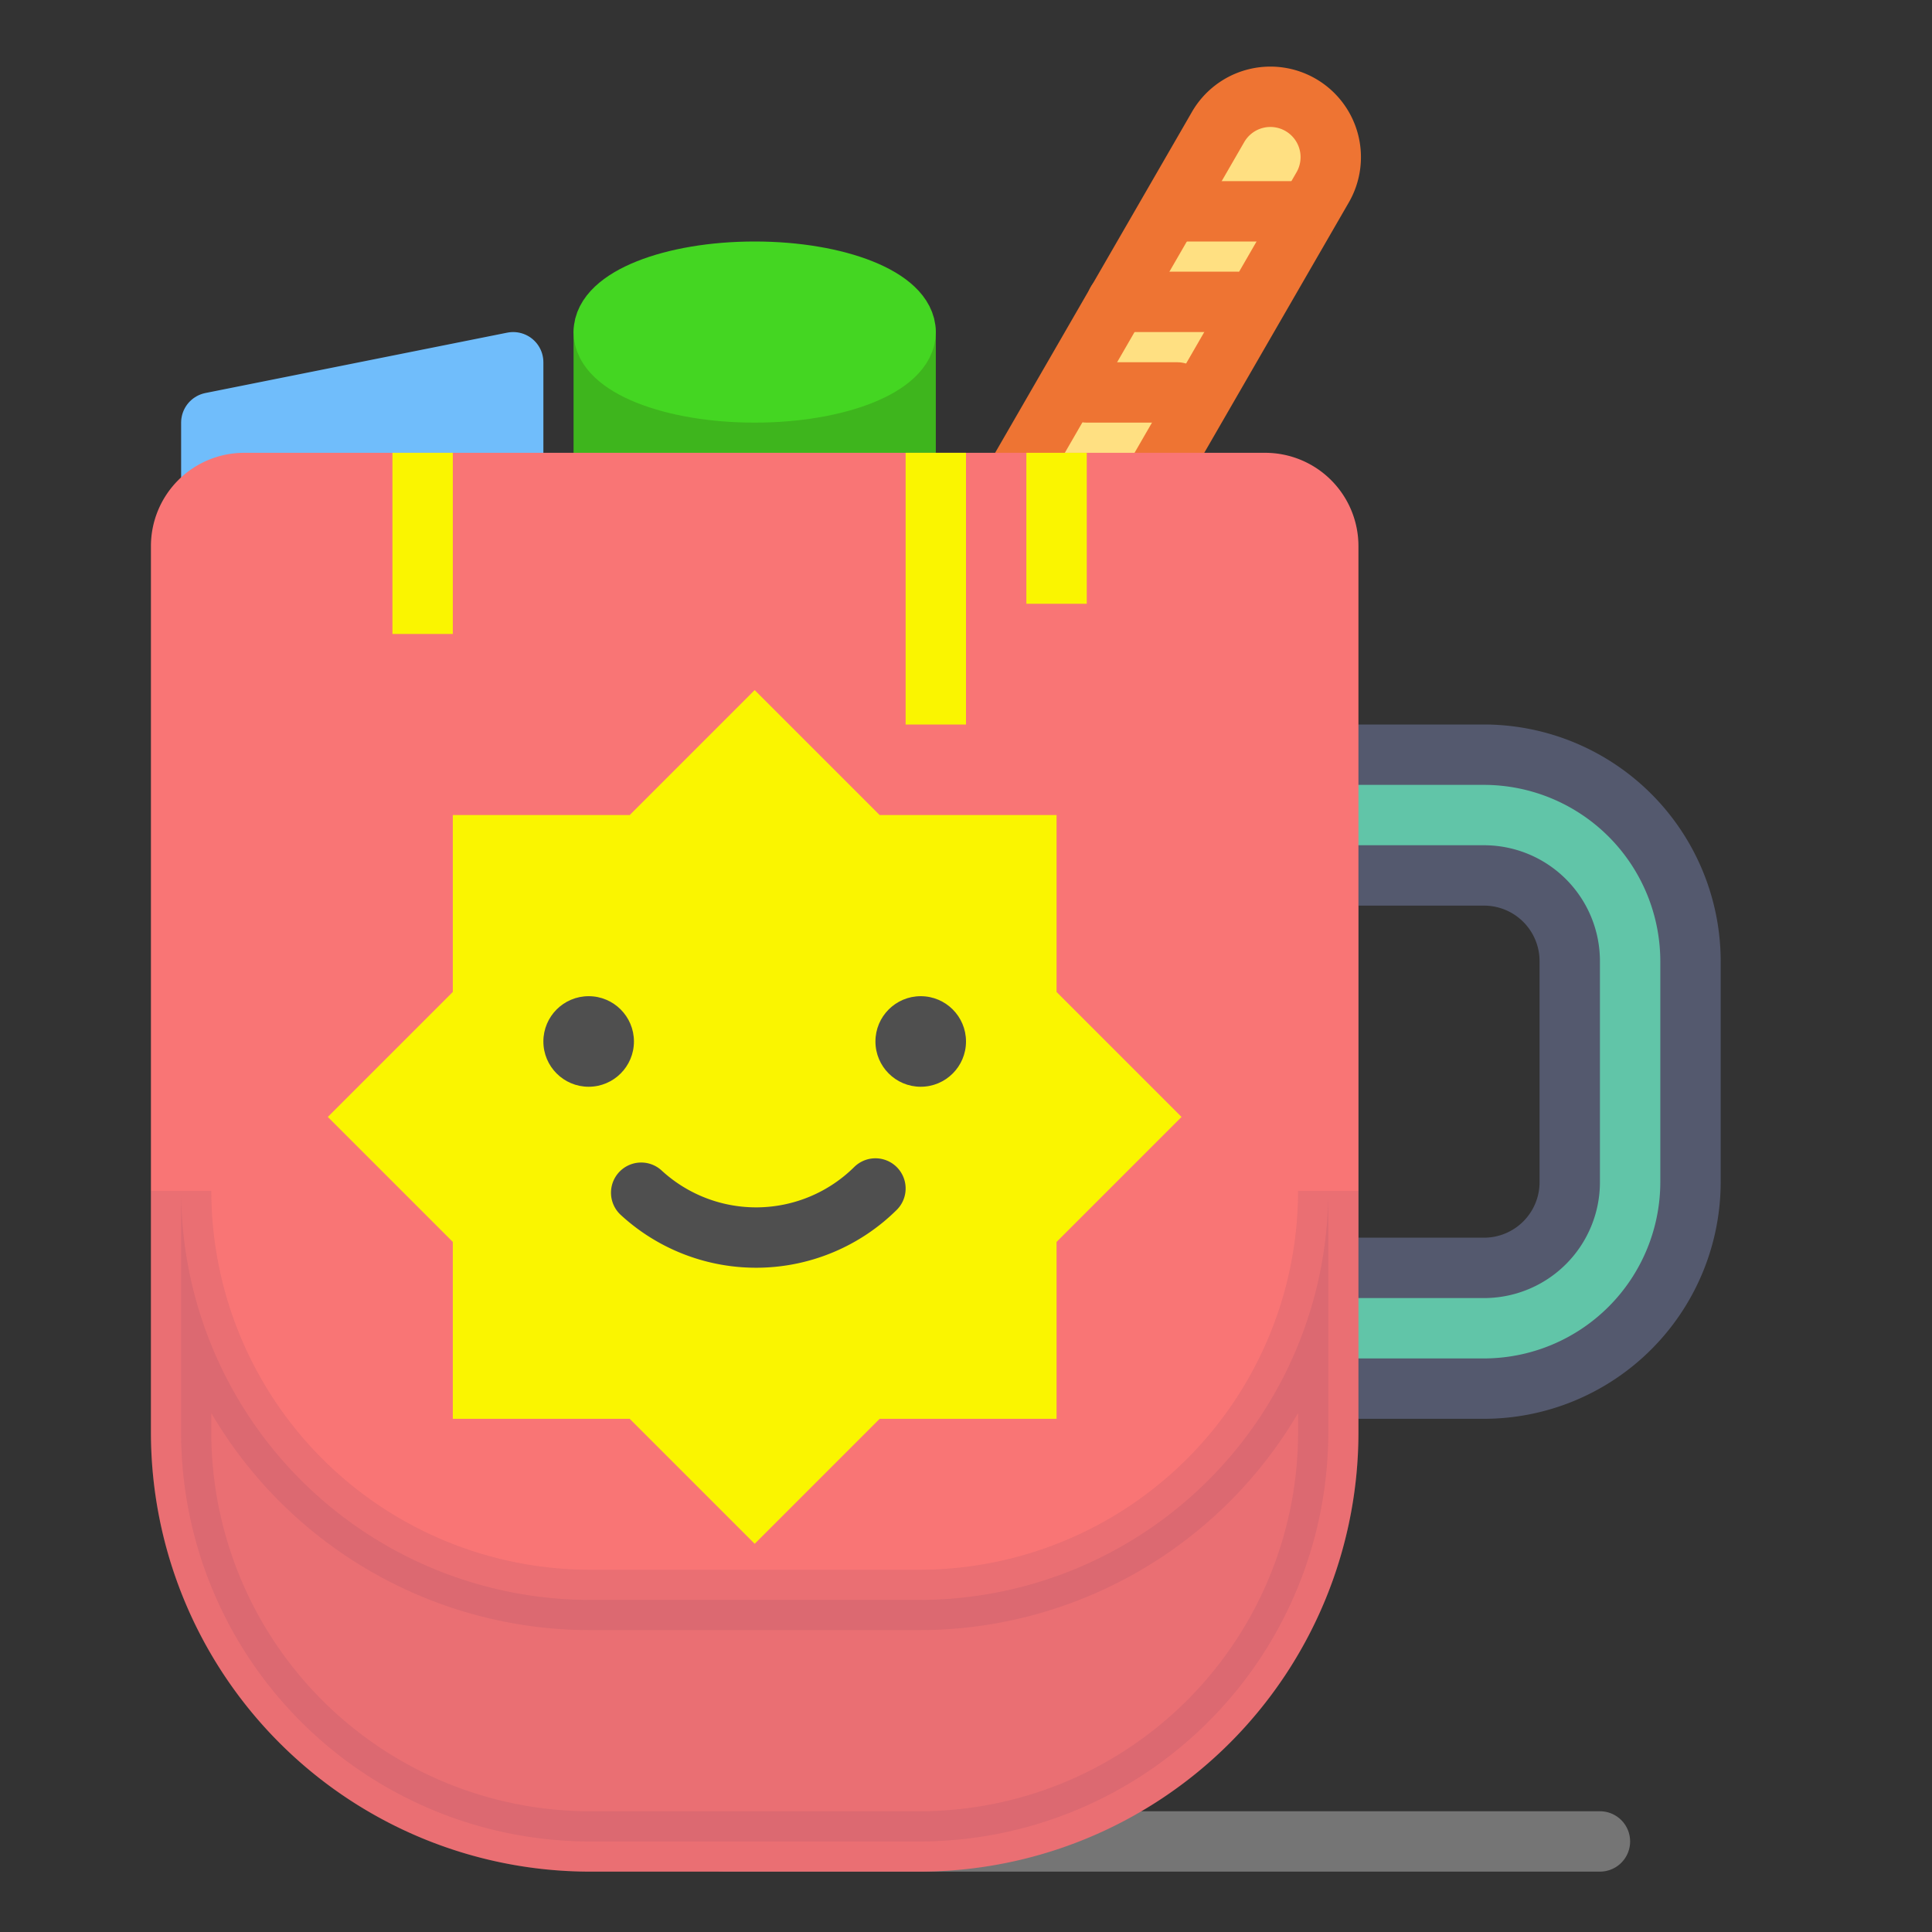 <svg xmlns="http://www.w3.org/2000/svg" viewBox="0 0 64 64"><rect x="0" y="0" width="64" height="64" fill="#333333" stroke="none"/><defs><style>.cls-1{fill:#61c5a8;stroke:#54596e;}.cls-1,.cls-11,.cls-12,.cls-2,.cls-3,.cls-4,.cls-5,.cls-6,.cls-7,.cls-8{stroke-linecap:round;}.cls-1,.cls-11,.cls-12,.cls-13,.cls-2,.cls-3,.cls-4,.cls-5,.cls-6,.cls-8{stroke-linejoin:round;}.cls-1,.cls-11,.cls-12,.cls-13,.cls-2,.cls-3,.cls-4,.cls-5,.cls-6,.cls-7,.cls-8{stroke-width:2px;}.cls-2{fill:#70bdfb;stroke:#70bdfb;}.cls-3{fill:#3eb51d;stroke:#3eb51d;}.cls-4{fill:#ffe082;}.cls-12,.cls-4{stroke:#ee7433;}.cls-5{fill:#757575;stroke:#757575;}.cls-6{fill:#f97575;stroke:#f97575;}.cls-7{fill:#5b3b63;stroke:#5b3b63;stroke-linejoin:bevel;opacity:0.1;}.cls-8{fill:#44d622;stroke:#44d622;}.cls-9{fill:#faf500;}.cls-10{fill:#4f4f4f;}.cls-11,.cls-12,.cls-13{fill:none;}.cls-11{stroke:#4f4f4f;}.cls-13{stroke:#faf500;stroke-linecap:square;}</style></defs><title>sweets</title><g id="sweets"><path class="cls-1" d="M49.16,46H42a2,2,0,0,1-2-2V27a2,2,0,0,1,2-2h7.16A6.85,6.85,0,0,1,56,31.84v7.32A6.85,6.85,0,0,1,49.16,46ZM44,42h5.16A2.84,2.84,0,0,0,52,39.16V31.84A2.84,2.84,0,0,0,49.16,29H44Z"/><polygon class="cls-2" points="17 12 7 14 7 16 17 16 17 12"/><rect class="cls-3" x="20" y="11" width="10" height="5"/><path class="cls-4" d="M38.79,2.32h0a2,2,0,0,1,2,2V19.48a0,0,0,0,1,0,0h-4a0,0,0,0,1,0,0V4.32A2,2,0,0,1,38.79,2.32Z" transform="translate(10.65 -17.93) rotate(30)"/><line class="cls-5" x1="24" y1="61" x2="53" y2="61"/><path class="cls-6" d="M8.09,16H41.91A2.09,2.09,0,0,1,44,18.09V47.45A13.55,13.55,0,0,1,30.45,61H19.55A13.55,13.55,0,0,1,6,47.45V18.09A2.09,2.09,0,0,1,8.09,16Z"/><path class="cls-7" d="M30.45,53H19.55A13.55,13.55,0,0,1,6,39.45v8A13.55,13.55,0,0,0,19.55,61h10.9A13.55,13.55,0,0,0,44,47.45v-8A13.55,13.55,0,0,1,30.45,53Z"/><ellipse class="cls-8" cx="25" cy="11" rx="5" ry="2"/><polygon class="cls-9" points="35 41.14 39.14 37 35 32.86 35 27 29.14 27 25 22.86 20.86 27 15 27 15 32.86 10.86 37 15 41.14 15 47 20.86 47 25 51.14 29.14 47 35 47 35 41.14"/><circle class="cls-10" cx="19.5" cy="34.5" r="1.5"/><circle class="cls-10" cx="30.5" cy="34.5" r="1.5"/><path class="cls-11" d="M21.24,39.51A5.62,5.62,0,0,0,29,39.37"/><line class="cls-12" x1="39" y1="7" x2="43" y2="7"/><line class="cls-12" x1="37" y1="10" x2="41" y2="10"/><line class="cls-12" x1="36" y1="13" x2="39" y2="13"/><line class="cls-13" x1="14" y1="16" x2="14" y2="20"/><line class="cls-13" x1="31" y1="16" x2="31" y2="23"/><line class="cls-13" x1="35" y1="16" x2="35" y2="19"/></g></svg>